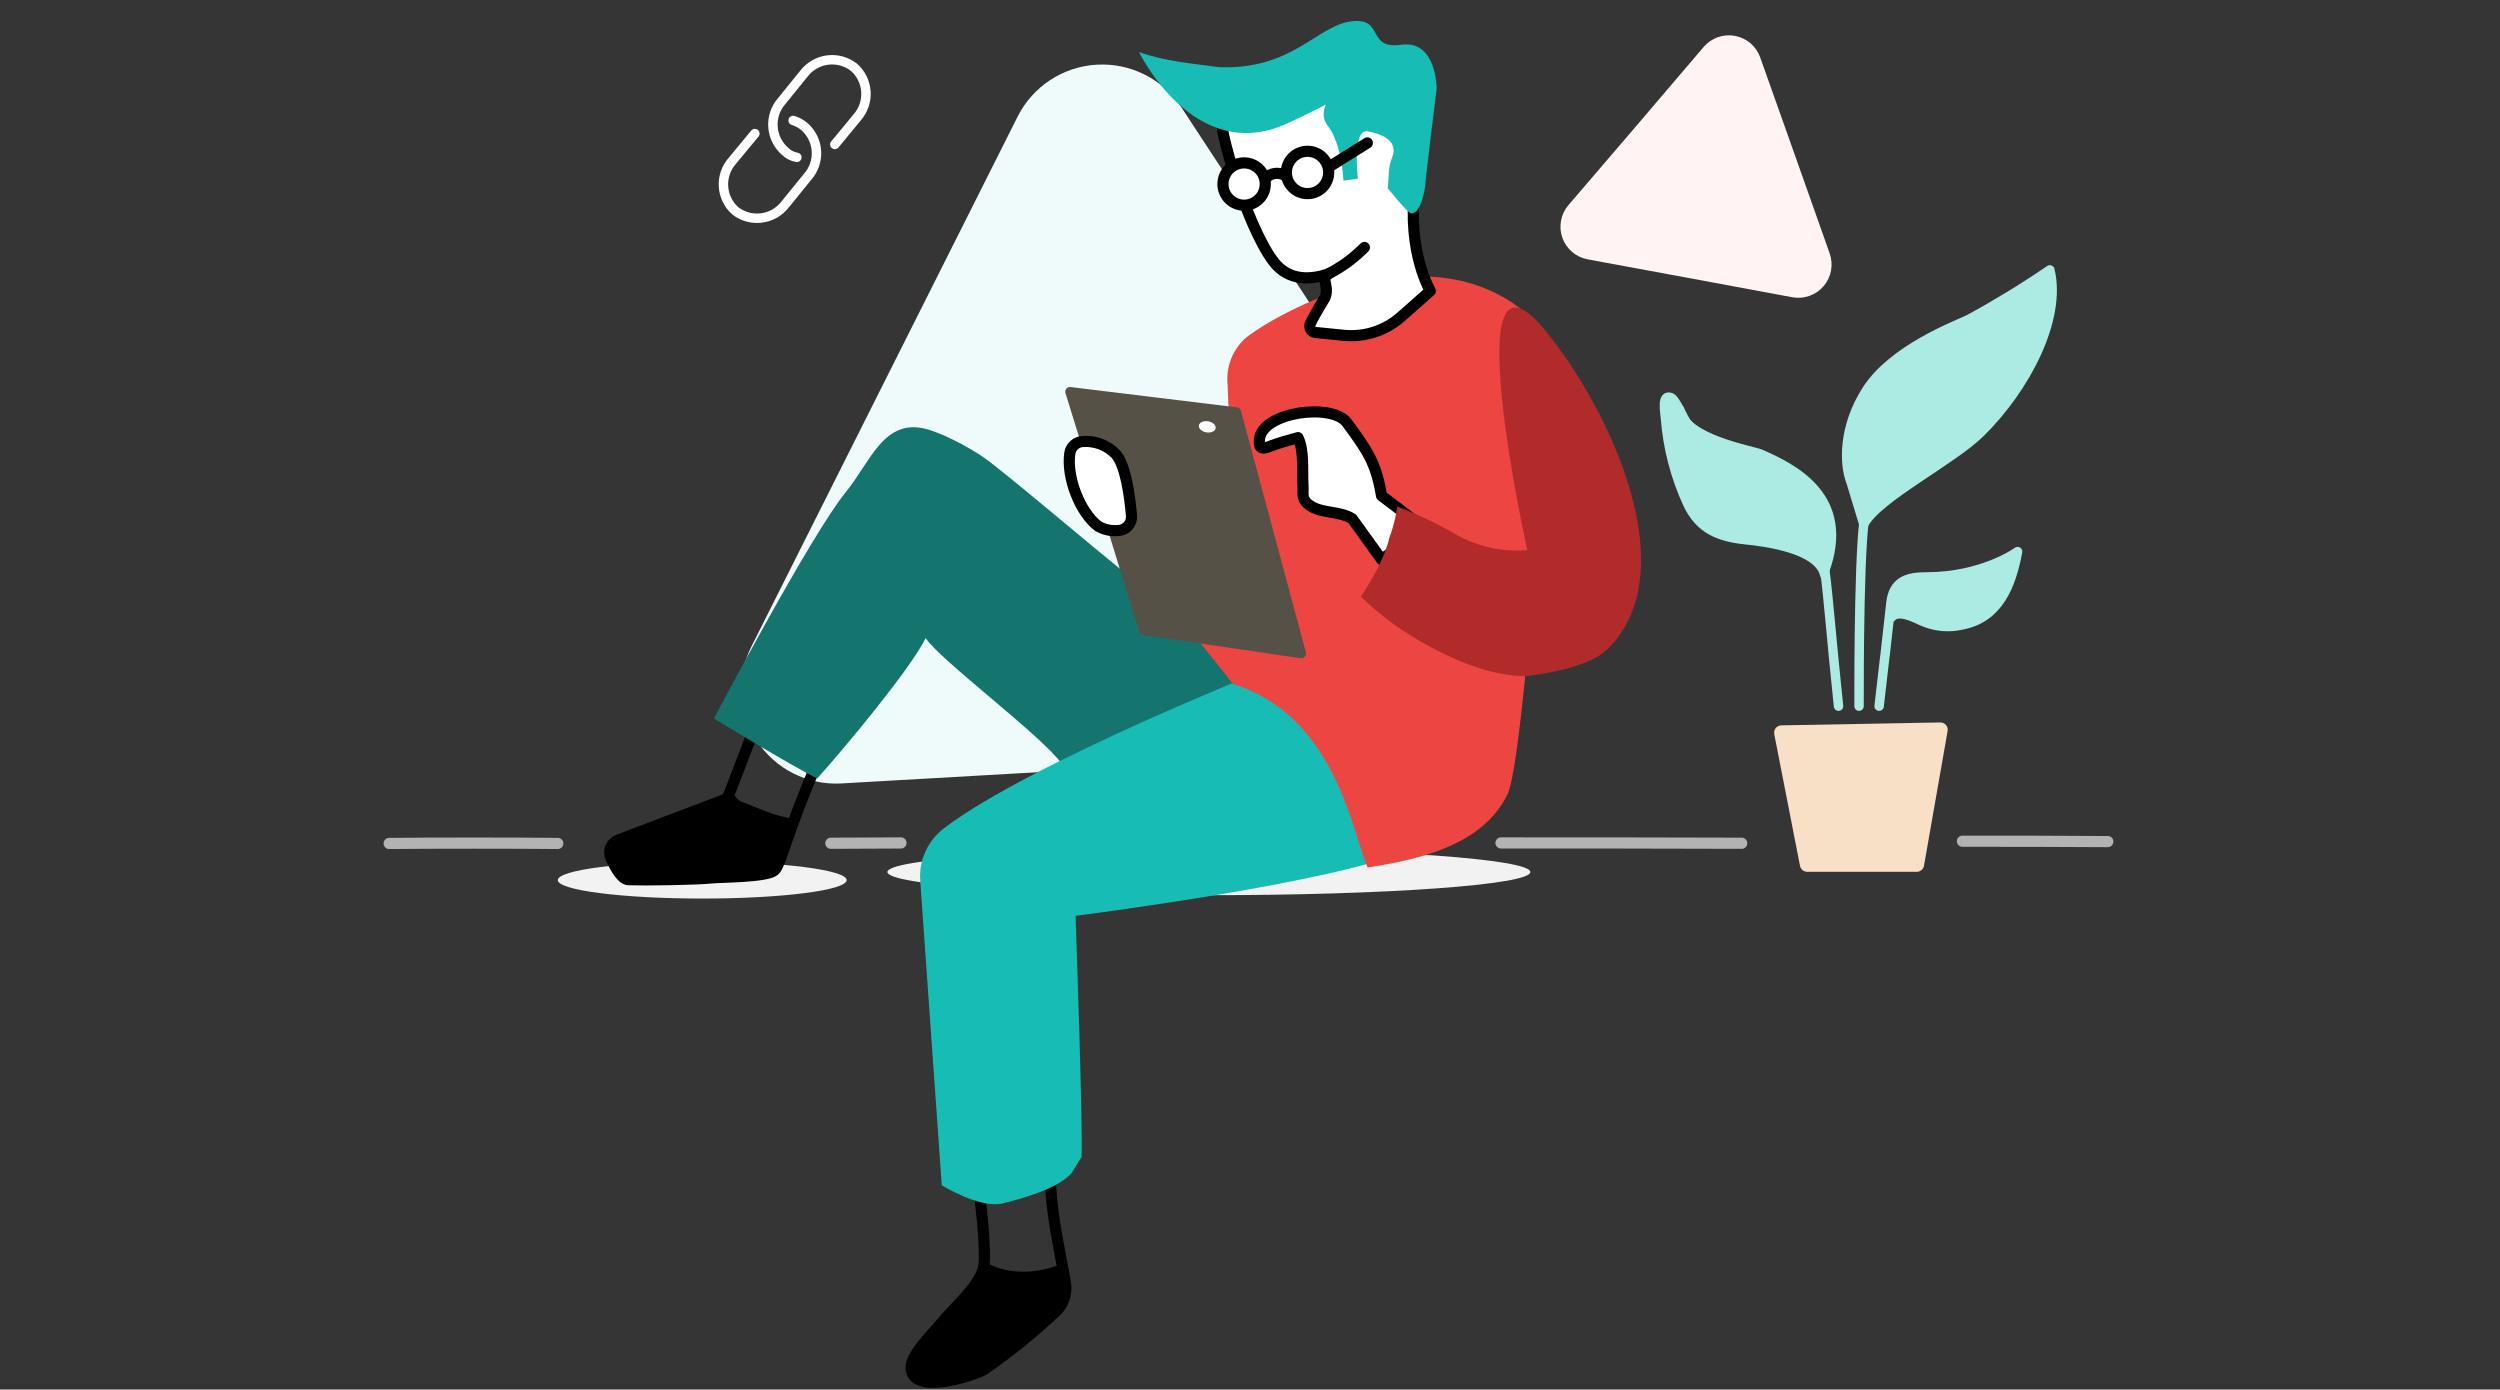 <?xml version="1.0" encoding="UTF-8"?>
<svg width="448px" height="249px" viewBox="0 0 448 249" version="1.1" xmlns="http://www.w3.org/2000/svg" xmlns:xlink="http://www.w3.org/1999/xlink">
    <rect x="0" y="0" width="448" height="249" fill="#333333" stroke="none"/>
    <!-- Generator: Sketch 64 (93537) - https://sketch.com -->
    <title>1</title>
    <desc>Created with Sketch.</desc>
    <g id="Page-1" stroke="none" stroke-width="1" fill="none" fill-rule="evenodd">
        <g id="pf-syotsb-visuals" transform="translate(-736, -1716)">
            <g id="Steps-vertical/Numbered/0-Desktop" transform="translate(152, 1644)">
                <g id="Group-9" transform="translate(0, 72)">
                    <g id="1" transform="translate(584, 0)">
                        <rect id="Rectangle-Copy" fill-opacity="0.01" fill="#FFFFFF" x="0" y="0" width="448" height="248"></rect>
                        <g id="Asset-6-Copy" transform="translate(69, 1)">
                            <path d="M0.738,150.146 C8.491,150.066 23.17,150.066 30.957,150.146" id="Path" stroke="#B3B3B3" stroke-width="2" stroke-linecap="round" stroke-linejoin="round"></path>
                            <ellipse id="Oval" fill="#F2F2F2" fill-rule="nonzero" cx="147.634" cy="155.265" rx="57.612" ry="4.155"></ellipse>
                            <ellipse id="Oval" fill="#F2F2F2" fill-rule="nonzero" cx="56.84" cy="156.718" rx="25.883" ry="3.303"></ellipse>
                            <path d="M282.668,149.748 C298.129,149.748 293.588,149.748 308.721,149.816" id="Path" stroke="#B3B3B3" stroke-width="2" stroke-linecap="round" stroke-linejoin="round"></path>
                            <path d="M142.685,18.211 C139.359,13.148 133.586,10.243 127.539,10.59 C121.491,10.936 116.087,14.482 113.362,19.891 L89.523,67.343 L65.683,114.795 C62.945,120.2 63.298,126.654 66.609,131.728 C69.92,136.802 75.686,139.725 81.735,139.395 L134.772,136.364 L187.809,133.322 C193.858,132.976 199.264,129.43 201.989,124.019 C204.715,118.607 204.346,112.153 201.023,107.087 L171.837,62.666 L142.685,18.211 Z" id="Path" fill="#EFFBFA" fill-rule="nonzero"></path>
                            <path d="M77.626,135.195 C71.95,148.261 70.928,154.073 69.747,155.004 C68.226,156.196 60.223,156.139 58.395,156.332 C55.693,156.616 46.317,156.741 43.638,156.639 C42.446,156.639 41.265,154.516 40.482,152.757 C40.211,152.173 40.188,151.506 40.417,150.906 C40.645,150.305 41.107,149.822 41.696,149.567 L61.347,142.097 C61.347,142.097 66.546,128.69 67.023,127.146" id="Path" stroke="#000000" stroke-width="2" stroke-linecap="round" stroke-linejoin="round"></path>
                            <path d="M63.958,142.71 C63.016,142.358 62.664,141.382 61.869,140.791 L61.358,142.097 L41.708,149.567 C41.118,149.822 40.657,150.305 40.428,150.906 C40.199,151.506 40.223,152.173 40.493,152.757 C41.276,154.516 42.457,156.594 43.649,156.639 C46.351,156.741 55.728,156.639 58.407,156.332 C60.2,156.139 68.203,156.196 69.759,155.004 C70.553,154.38 71.303,151.53 73.425,145.752 C69.611,145.264 66.977,143.8 63.958,142.71 Z" id="Path" fill="#000000" fill-rule="nonzero"></path>
                            <path d="M136.691,104.817 C133.376,102.682 111.342,83.736 107.175,80.898 C104.53,79.081 99.456,76.357 96.357,75.732 C89.216,74.336 86.889,81.897 82.541,87.221 C76.354,94.77 58.929,127.759 58.929,127.759 C58.929,127.759 72.551,136.069 77.433,138.51 C81.417,134.128 94.03,119.132 96.879,113.353 C99.524,117.361 118.028,131.108 121.309,135.944 L157.794,123.207 L136.691,104.817 Z" id="Path" fill="#13756E" fill-rule="nonzero"></path>
                            <path d="M246.432,9.3 C245.725,7.293 244,5.816 241.908,5.427 C239.816,5.038 237.675,5.796 236.294,7.415 L224.182,21.617 L212.069,35.75 C210.687,37.362 210.268,39.587 210.97,41.591 C211.672,43.594 213.389,45.072 215.474,45.468 L233.854,48.862 L252.187,52.268 C254.276,52.65 256.41,51.892 257.79,50.278 C259.17,48.665 259.587,46.439 258.885,44.435 L252.664,26.85 L246.432,9.3 Z" id="Path" fill="#FFF3F4" fill-rule="nonzero"></path>
                            <path d="M262.745,85.518 C261.394,82.112 261.303,75.505 265.481,68.944 C270.18,61.565 281.532,57.331 283.803,56.241 C288.794,53.531 293.644,50.568 298.334,47.363 C300.49,56.173 293.986,68.512 285.971,76.448 C280.863,81.522 267.478,88.186 264.992,92.931 L262.745,85.518 Z" id="Path" stroke="#ACEAE4" stroke-width="1.69" fill="#ACEAE4" fill-rule="nonzero" stroke-linecap="round" stroke-linejoin="round"></path>
                            <path d="M265.481,90.116 C264.141,93.521 264.13,119.722 264.141,125.546" id="Path" stroke="#ACEAE4" stroke-width="1.69" fill="#ACEAE4" fill-rule="nonzero" stroke-linecap="round" stroke-linejoin="round"></path>
                            <path d="M260.463,125.546 C257.92,101.456 258.329,95.644 254.719,91.83 C251.608,88.549 250.7,85.2 246.954,82.839 C243.208,80.478 236.079,78.298 233.331,74.892 C232.673,74.075 231.288,70.613 230.448,70.261 C228.711,69.534 229.369,72.86 229.449,73.95 C229.86,79.266 231.213,84.467 233.445,89.31 C235.602,93.85 239.03,95.213 243.741,95.712 C247.147,96.064 256.955,97.222 257.999,102.047" id="Path" stroke="#ACEAE4" stroke-width="1.69" fill="#ACEAE4" fill-rule="nonzero" stroke-linecap="round" stroke-linejoin="round"></path>
                            <path d="M231.98,72.395 C232.752,77.662 245.013,79.762 246.432,80.341 C252.46,82.975 262.858,88.14 257.92,101.411" id="Path" stroke="#ACEAE4" stroke-width="1.69" fill="#ACEAE4" fill-rule="nonzero" stroke-linecap="round" stroke-linejoin="round"></path>
                            <path d="M267.74,125.546 C269.851,107.053 267.74,125.954 269.851,107.053 C270.294,103.057 272.916,102.387 276.163,102.387 C286.38,102.387 292.555,97.846 292.555,97.846 C291.42,103.931 289.15,109.755 282.577,110.992 C280.226,111.534 277.763,111.307 275.55,110.345 C274.085,109.721 271.191,108.075 269.874,109.687" id="Path" stroke="#ACEAE4" stroke-width="1.69" fill="#ACEAE4" fill-rule="nonzero" stroke-linecap="round" stroke-linejoin="round"></path>
                            <path d="M248.952,130.597 L253.561,154.164 C253.689,154.783 254.234,155.228 254.866,155.231 L274.483,155.231 C275.138,155.227 275.693,154.745 275.788,154.096 L280.011,130.007 C280.079,129.618 279.97,129.22 279.712,128.921 C279.455,128.622 279.077,128.454 278.683,128.463 L250.223,128.985 C249.824,128.989 249.448,129.173 249.201,129.486 C248.954,129.8 248.862,130.208 248.952,130.597 Z" id="Path" fill="#F7E0C6" fill-rule="nonzero"></path>
                            <path d="M105.915,209.358 C106.619,212.276 107.856,223.753 107.243,226.182 C106.403,229.588 101.953,233.322 99.853,235.922 C98.389,237.727 94.177,241.7 94.268,244.141 C94.484,249.113 105.37,245.526 107.277,244.47 C111.895,241.289 116.26,237.756 120.332,233.901 C121.637,232.59 122.229,230.73 121.922,228.906 C120.616,221.312 119.481,217.384 119.129,209.256" id="Path" stroke="#000000" stroke-width="2" stroke-linecap="round" stroke-linejoin="round"></path>
                            <path d="M121.297,225.501 C114.895,228.01 109.945,226.693 107.391,225.001 C107.375,225.383 107.325,225.763 107.243,226.137 C106.403,229.542 101.953,233.277 99.853,235.877 C98.389,237.682 94.177,241.655 94.268,244.096 C94.484,249.068 105.37,245.481 107.277,244.425 C111.894,241.258 116.258,237.74 120.332,233.901 C121.637,232.59 122.229,230.73 121.922,228.906 C121.706,227.715 121.468,226.579 121.297,225.501 Z" id="Path" fill="#000000" fill-rule="nonzero"></path>
                            <path d="M199.979,150.055 C215.44,150.055 227.95,150.055 243.117,150.111" id="Path" stroke="#B3B3B3" stroke-width="2" stroke-linecap="round" stroke-linejoin="round"></path>
                            <line x1="79.885" y1="150.111" x2="92.452" y2="150.055" id="Path" stroke="#B3B3B3" stroke-width="2" stroke-linecap="round" stroke-linejoin="round"></line>
                            <path d="M183.598,151.179 C171.417,157.07 123.738,163.121 123.738,163.121 C123.738,163.121 125.1,201.4 124.805,206.338 L122.955,209.301 C120.378,212.083 114.202,213.763 110.706,214.648 C106.653,215.659 99.762,211.402 99.762,211.402 L95.903,156.798 C95.654,153.169 97.239,149.657 100.126,147.444 C115.667,135.592 160.508,117.713 165.707,115.942" id="Path" fill="#17BCB5" fill-rule="nonzero"></path>
                            <path d="M208.186,62.768 C207.823,60.248 207.766,58.114 205.837,56.309 C186.458,38.055 156.432,57.376 153.946,59.817 C151.774,61.916 150.683,64.894 150.983,67.899 C151.222,72.259 151.153,76.777 151.687,81.113 C152.22,85.45 154.979,93.453 155.581,100.174 C156.69,101.991 156.982,104.191 156.387,106.236 C154.377,112.377 150.302,112.672 144.024,111.446 C144.365,112.32 151.267,120.426 151.846,121.538 C170.259,127.146 173.301,148.091 176.071,154.459 C184.495,153.12 196.607,150.793 201.159,141.302 C204.122,135.047 208.538,69.443 208.186,62.768 Z" id="Path" fill="#ED4642" fill-rule="nonzero"></path>
                            <path d="M150.041,20.482 C149.11,20.993 154.218,39.167 159.123,45.751 C162.074,49.747 166.456,48.941 168.965,48.113 L168.113,48.555 C168.113,48.703 168.284,48.805 168.329,48.953 C168.439,49.368 168.526,49.788 168.59,50.213 C168.763,50.903 168.715,51.629 168.454,52.29 C168.125,52.915 166.581,55.31 165.798,57.013 C165.66,57.339 165.682,57.711 165.858,58.018 C166.034,58.325 166.343,58.533 166.694,58.579 L171.826,59.09 C175.54,59.452 179.238,58.261 182.042,55.798 L187.31,51.132 C187.003,50.576 182.599,42.834 184.926,29.722 L180.067,11.037 L150.041,20.482 Z" id="Path" stroke="#000000" stroke-width="2" fill="#FFFFFF" fill-rule="nonzero" stroke-linecap="round" stroke-linejoin="round"></path>
                            <path d="M168.976,48.181 C168.795,48.181 169.93,47.602 170.111,47.5 C172.086,46.361 173.899,44.964 175.504,43.345" id="Path" stroke="#000000" stroke-width="2" stroke-linecap="round" stroke-linejoin="round"></path>
                            <path d="M178.569,87.834 C177.57,81.783 175.912,79.603 172.382,74.756 C169.76,71.146 157.159,72.792 156.682,77.742 C156.489,79.74 157.499,79.433 158.839,78.877 C160.383,78.309 162.04,77.855 163.607,77.424 C164.742,79.819 164.333,83.35 164.492,85.995 C164.583,87.436 164.186,88.265 165.366,89.31 C167.557,91.137 170.895,90.445 173.313,91.955 L178.614,99.311 L185.993,93.464 L178.569,87.834 Z" id="Path" stroke="#000000" stroke-width="2" fill="#FFFFFF" fill-rule="nonzero" stroke-linecap="round" stroke-linejoin="round"></path>
                            <polygon id="Path" stroke="#565147" stroke-width="1.69" fill="#565147" fill-rule="nonzero" stroke-linejoin="round" points="122.739 69.194 152.561 72.838 164.208 116.123 135.964 111.957"></polygon>
                            <path d="M125.1,78.116 C123.886,78.144 122.872,79.048 122.705,80.251 C122.092,84.553 124.544,90.853 127.779,93.283 C128.871,93.925 130.141,94.2 131.401,94.066 C132.072,94.044 132.705,93.747 133.151,93.244 C133.598,92.742 133.818,92.079 133.762,91.41 C133.478,88.072 132.718,82.135 130.844,80.273 C129.329,78.761 127.236,77.975 125.1,78.116 Z" id="Path" stroke="#000000" stroke-width="2" fill="#FFFFFF" fill-rule="nonzero" stroke-linecap="round" stroke-linejoin="round"></path>
                            <path d="M207.914,58.216 C191.499,38.225 204.69,97.585 204.69,97.585 C200.247,97.966 195.794,96.988 191.919,94.781 C188.562,92.815 185.041,91.144 181.395,89.786 C181.118,91.725 180.631,93.629 179.942,95.462 C179.08,99.152 176.889,102.773 174.879,105.94 C178.554,109.491 182.717,112.5 187.242,114.875 C190.563,116.727 194.086,118.19 197.742,119.234 C199.935,119.811 202.186,120.135 204.452,120.199 C210.128,119.415 216.28,118.087 219.096,115.306 C233.15,101.411 219.527,72.406 207.914,58.216 Z" id="Path" fill="#B22B2B" fill-rule="nonzero"></path>
                            <path d="M137.412,18.419 C137.412,18.419 136.187,9.782 142.618,9.782 C149.049,9.782 144.762,4.384 151.04,4.384 C157.164,4.384 162.639,11.536 175.48,9.218 C180.379,7.83 184.879,6.852 189.319,4.539 C189.319,4.539 182.42,26.035 164.965,20.945 C147.509,15.701 155.174,16.106 155.174,16.106 C155.174,16.106 159.614,19.036 157.624,22.429 C155.633,25.822 156.246,32.454 156.246,32.454 L153.643,32.454 C153.643,32.454 153.454,23.389 150.698,24.314 C147.941,25.24 145.43,26.921 147.114,29.697 C148.033,31.24 148.131,33.225 148.59,34.922 C146.564,38.26 145.366,39.942 144.996,39.967 C143.869,40.044 142.822,38.517 141.853,35.384 C142.006,35.384 137.412,18.419 137.412,18.419 Z" id="Path" fill="#17BCB5" fill-rule="nonzero" transform="translate(163.319, 22.177) scale(-1, 1) rotate(8) translate(-163.319, -22.177) "></path>
                            <circle id="Oval" stroke="#000000" stroke-width="2" fill="#FFFFFF" fill-rule="nonzero" stroke-linecap="round" stroke-linejoin="round" cx="153.946" cy="31.981" r="3.792"></circle>
                            <circle id="Oval" stroke="#000000" stroke-width="2" fill="#FFFFFF" fill-rule="nonzero" stroke-linecap="round" stroke-linejoin="round" cx="165.309" cy="29.904" r="3.792"></circle>
                            <path d="M161.268,30.46 C160.72,30.118 160.067,29.985 159.429,30.086 C158.765,30.178 158.16,30.518 157.738,31.039" id="Path" stroke="#000000" stroke-width="2" stroke-linecap="round" stroke-linejoin="round"></path>
                            <line x1="169.249" y1="28.86" x2="176.026" y2="24.614" id="Path" stroke="#000000" stroke-width="2" fill="#FFFFFF" fill-rule="nonzero" stroke-linecap="round" stroke-linejoin="round"></line>
                            <ellipse id="Oval" fill="#FFFFFF" fill-rule="nonzero" transform="translate(147.34, 75.491) rotate(-80.159) translate(-147.34, -75.491) " cx="147.34" cy="75.491" rx="1" ry="1.524"></ellipse>
                            <path d="M80.6,24.886 L84.619,20.016 C86.927,17.367 86.652,13.348 84.006,11.037 L84.006,11.037 C81.227,8.891 77.236,9.399 75.083,12.172 L71.11,17.076 C68.778,19.705 69.011,23.725 71.632,26.067 L71.632,26.067 C72.221,26.659 72.978,27.055 73.8,27.202" id="Path" stroke="#FFFFFF" stroke-width="1.69" stroke-linecap="round"></path>
                            <path d="M66.274,22.934 L62.244,27.804 C59.913,30.429 60.146,34.446 62.766,36.783 L62.766,36.783 C65.545,38.929 69.536,38.421 71.689,35.648 L75.707,30.699 C76.83,29.439 77.405,27.785 77.307,26.101 C77.209,24.416 76.446,22.84 75.185,21.719 L75.185,21.719 C74.587,21.202 73.887,20.815 73.13,20.584" id="Path" stroke="#FFFFFF" stroke-width="1.69" stroke-linecap="round"></path>
                        </g>
                    </g>
                </g>
            </g>
        </g>
    </g>
</svg>